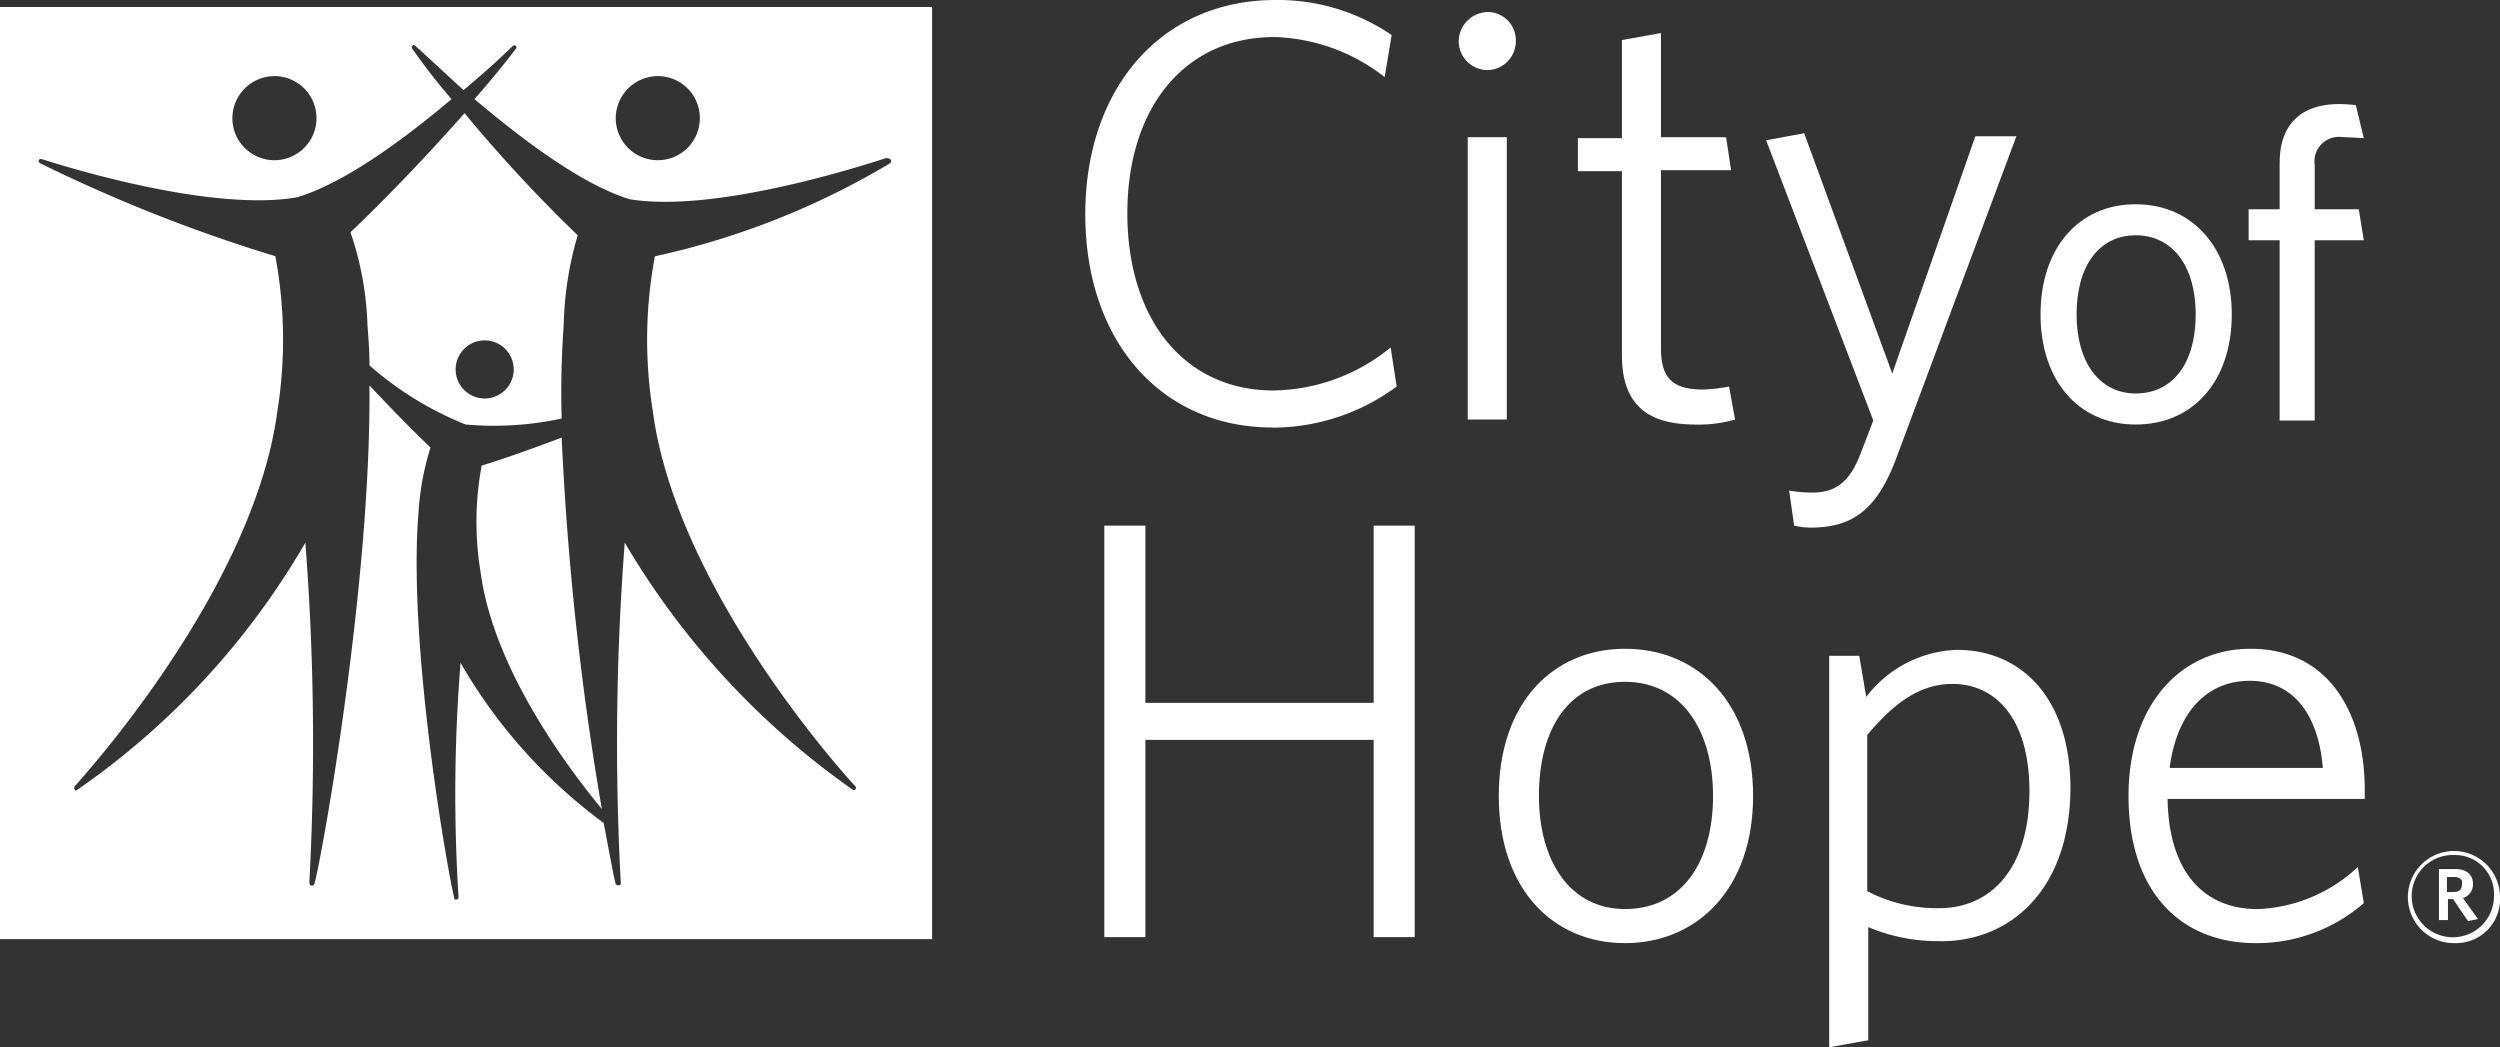 <svg xmlns="http://www.w3.org/2000/svg" width="133.683" height="56" viewBox="0 0 133.683 56">
  <rect x="0" y="0" width="133.683" height="56" fill="#333333" stroke="none"/>
  <g>
    <path d="M30.034,22.379c-.053-1.767,0-3.48.107-4.979a18.535,18.535,0,0,1,.75-4.819,78.143,78.143,0,0,1-6.05-6.531c-1.606,1.82-3.694,4.069-6.1,6.371a16.883,16.883,0,0,1,.91,4.979c.054.7.107,1.392.107,2.141A17.816,17.816,0,0,0,24.9,22.7a17.148,17.148,0,0,0,5.139-.321m-5.675-2.624a1.553,1.553,0,1,1,1.553,1.553,1.554,1.554,0,0,1-1.553-1.553m1.392,5.14a16.487,16.487,0,0,0-.053,5.728c.7,5.193,4.711,10.494,6.478,12.635A161.366,161.366,0,0,1,30.034,23.4c-1.284.482-2.73,1.017-4.283,1.5M0,50.218H49.843V.375H0ZM35.174,4.069a2.249,2.249,0,1,1-2.249,2.248,2.262,2.262,0,0,1,2.249-2.248m-20.5,0a2.249,2.249,0,1,1-2.248,2.248,2.262,2.262,0,0,1,2.248-2.248M47.6,8.727a41.893,41.893,0,0,1-12.582,4.979,24.231,24.231,0,0,0-.107,8.3c1.285,9.636,10.547,19.755,10.815,20.023.107.107,0,.267-.107.214A42.4,42.4,0,0,1,33.407,29.017a139.75,139.75,0,0,0-.214,18.149c.054.214-.214.214-.268.107-.107-.374-.321-1.552-.642-3.265a27.911,27.911,0,0,1-7.656-8.566,87.6,87.6,0,0,0-.107,12.527c0,.161-.214.161-.214.107-.321-1.177-2.516-13.544-1.927-20.665a14.44,14.44,0,0,1,.642-3.48c-1.178-1.124-2.3-2.3-3.266-3.319.107,10.44-2.516,25.109-2.944,26.661-.054.107-.268.161-.268-.107a139.633,139.633,0,0,0-.214-18.149A41.121,41.121,0,0,1,4.122,42.241c-.107.107-.214-.107-.107-.214C4.229,41.759,13.545,31.64,14.83,22a24.238,24.238,0,0,0-.107-8.3A83.59,83.59,0,0,1,2.141,8.727c-.107-.054-.107-.268.108-.215,1.338.429,9.1,2.838,13.652,2.035,2.623-.8,5.835-3.212,8.244-5.247a33.877,33.877,0,0,1-2.088-2.677c-.107-.107.054-.321.161-.16.375.321,1.338,1.231,2.57,2.355,1.285-1.07,2.248-1.981,2.623-2.355.161-.107.268.053.161.16-.322.429-1.071,1.392-2.2,2.677,2.409,2.035,5.675,4.551,8.3,5.354,4.551.749,12.367-1.767,13.705-2.2.322,0,.322.214.215.268" fill="#fff"/>
    <path d="M68.046,22.86c-5.943,0-10.012-4.6-10.012-11.4C58.034,4.711,62.1,0,68.206,0a10.814,10.814,0,0,1,6.211,1.874l-.375,2.248a10.017,10.017,0,0,0-5.889-2.141c-4.872,0-7.87,3.855-7.87,9.422,0,5.675,3.052,9.477,7.816,9.477a10.114,10.114,0,0,0,6.264-2.3l.321,2.088a11.182,11.182,0,0,1-6.638,2.2" fill="#fff"/>
    <path d="M79.556,3.748A1.554,1.554,0,0,1,78,2.195,1.59,1.59,0,0,1,79.556.642a1.509,1.509,0,0,1,1.5,1.553,1.544,1.544,0,0,1-1.5,1.553m-1.07,3.587h2.088v15.1H78.486Z" fill="#fff"/>
    <path d="M90.639,22.7c-2.356,0-3.909-.91-3.909-3.694V9.155H84.375V7.388H86.73V2.141l2.088-.374V7.335H92.3L92.566,9.1H88.818v9.53c0,1.553.589,2.2,2.249,2.2a9.025,9.025,0,0,0,1.392-.161l.321,1.767a7.186,7.186,0,0,1-2.141.268" fill="#fff"/>
    <path d="M101.453,24.359c-1.071,2.945-2.409,3.855-4.658,3.855a4.12,4.12,0,0,1-.856-.107l-.268-1.874a7.469,7.469,0,0,0,1.231.107c1.232,0,1.981-.535,2.57-2.034l.7-1.82L94.44,7.5l2.034-.375,4.711,12.849,4.444-12.688h2.195Z" fill="#fff"/>
    <path d="M114.2,10.922c-3.052,0-5.086,2.355-5.086,5.889S111.143,22.7,114.2,22.7c3.105,0,5.14-2.356,5.14-5.889s-2.088-5.889-5.14-5.889m0,10.118c-1.927,0-3.159-1.66-3.159-4.229,0-2.624,1.232-4.23,3.159-4.23,1.981,0,3.212,1.66,3.212,4.23,0,2.623-1.231,4.229-3.212,4.229" fill="#fff"/>
    <path d="M121.9,8.673v2.516h-1.659v1.66H121.9v9.637h1.874V12.849H126.4l-.268-1.66h-2.356V8.834a1.311,1.311,0,0,1,1.5-1.5s.161,0,1.124.053l-.428-1.767c-.482-.053-.749-.053-.749-.053-2.142-.054-3.32,1.071-3.32,3.105" fill="#fff"/>
    <polygon points="73.453 50.111 73.453 39.564 61.247 39.564 61.247 50.111 59.052 50.111 59.052 28.107 61.247 28.107 61.247 37.583 73.453 37.583 73.453 28.107 75.648 28.107 75.648 50.111 73.453 50.111" fill="#fff"/>
    <path d="M86.891,50.432c-3.855,0-6.746-2.891-6.746-7.87,0-5.032,2.945-7.87,6.746-7.87,3.908,0,6.853,2.891,6.853,7.87s-3,7.87-6.853,7.87m0-13.973c-3,0-4.6,2.516-4.6,6.1,0,3.48,1.659,6.05,4.6,6.05,3.052,0,4.711-2.516,4.711-6.05,0-3.48-1.659-6.1-4.711-6.1" fill="#fff"/>
    <path d="M103.809,50.325a9.592,9.592,0,0,1-3.908-.75v6.05L97.813,56V35.067h1.606l.374,2.2a6.353,6.353,0,0,1,4.872-2.516c3.266,0,6.05,2.409,6.05,7.441-.053,5.461-3.266,8.138-6.906,8.138m.589-13.759c-1.767,0-3.159,1.071-4.551,2.73v8.352a8.04,8.04,0,0,0,3.855.91c2.73,0,4.818-2.088,4.818-6.264,0-3.747-1.713-5.728-4.122-5.728" fill="#fff"/>
    <path d="M126.4,42.723H115.908c.054,3.694,1.767,5.889,4.819,5.889a8.286,8.286,0,0,0,5.353-2.249l.321,1.928a8.7,8.7,0,0,1-5.782,2.141c-3.961,0-6.8-2.677-6.8-7.87,0-4.872,2.784-7.87,6.532-7.87,4.122,0,6.1,3.373,6.1,7.549v.482Zm-6.1-6.318c-2.355,0-3.908,1.767-4.283,4.658h8.191c-.214-2.73-1.5-4.658-3.908-4.658" fill="#fff"/>
    <path d="M131.273,50.432a2.463,2.463,0,1,1,2.41-2.463,2.349,2.349,0,0,1-2.41,2.463m0-4.711a2.2,2.2,0,1,0,2.088,2.2,2.082,2.082,0,0,0-2.088-2.2m.7,3.533-.8-1.178H130.9V49.2h-.482V46.47h.856c.589,0,.964.268.964.8a.756.756,0,0,1-.535.75l.8,1.124ZM131.22,46.9h-.375v.8h.321c.321,0,.482-.107.482-.429.054-.214-.107-.374-.428-.374" fill="#fff"/>
  </g>
</svg>
